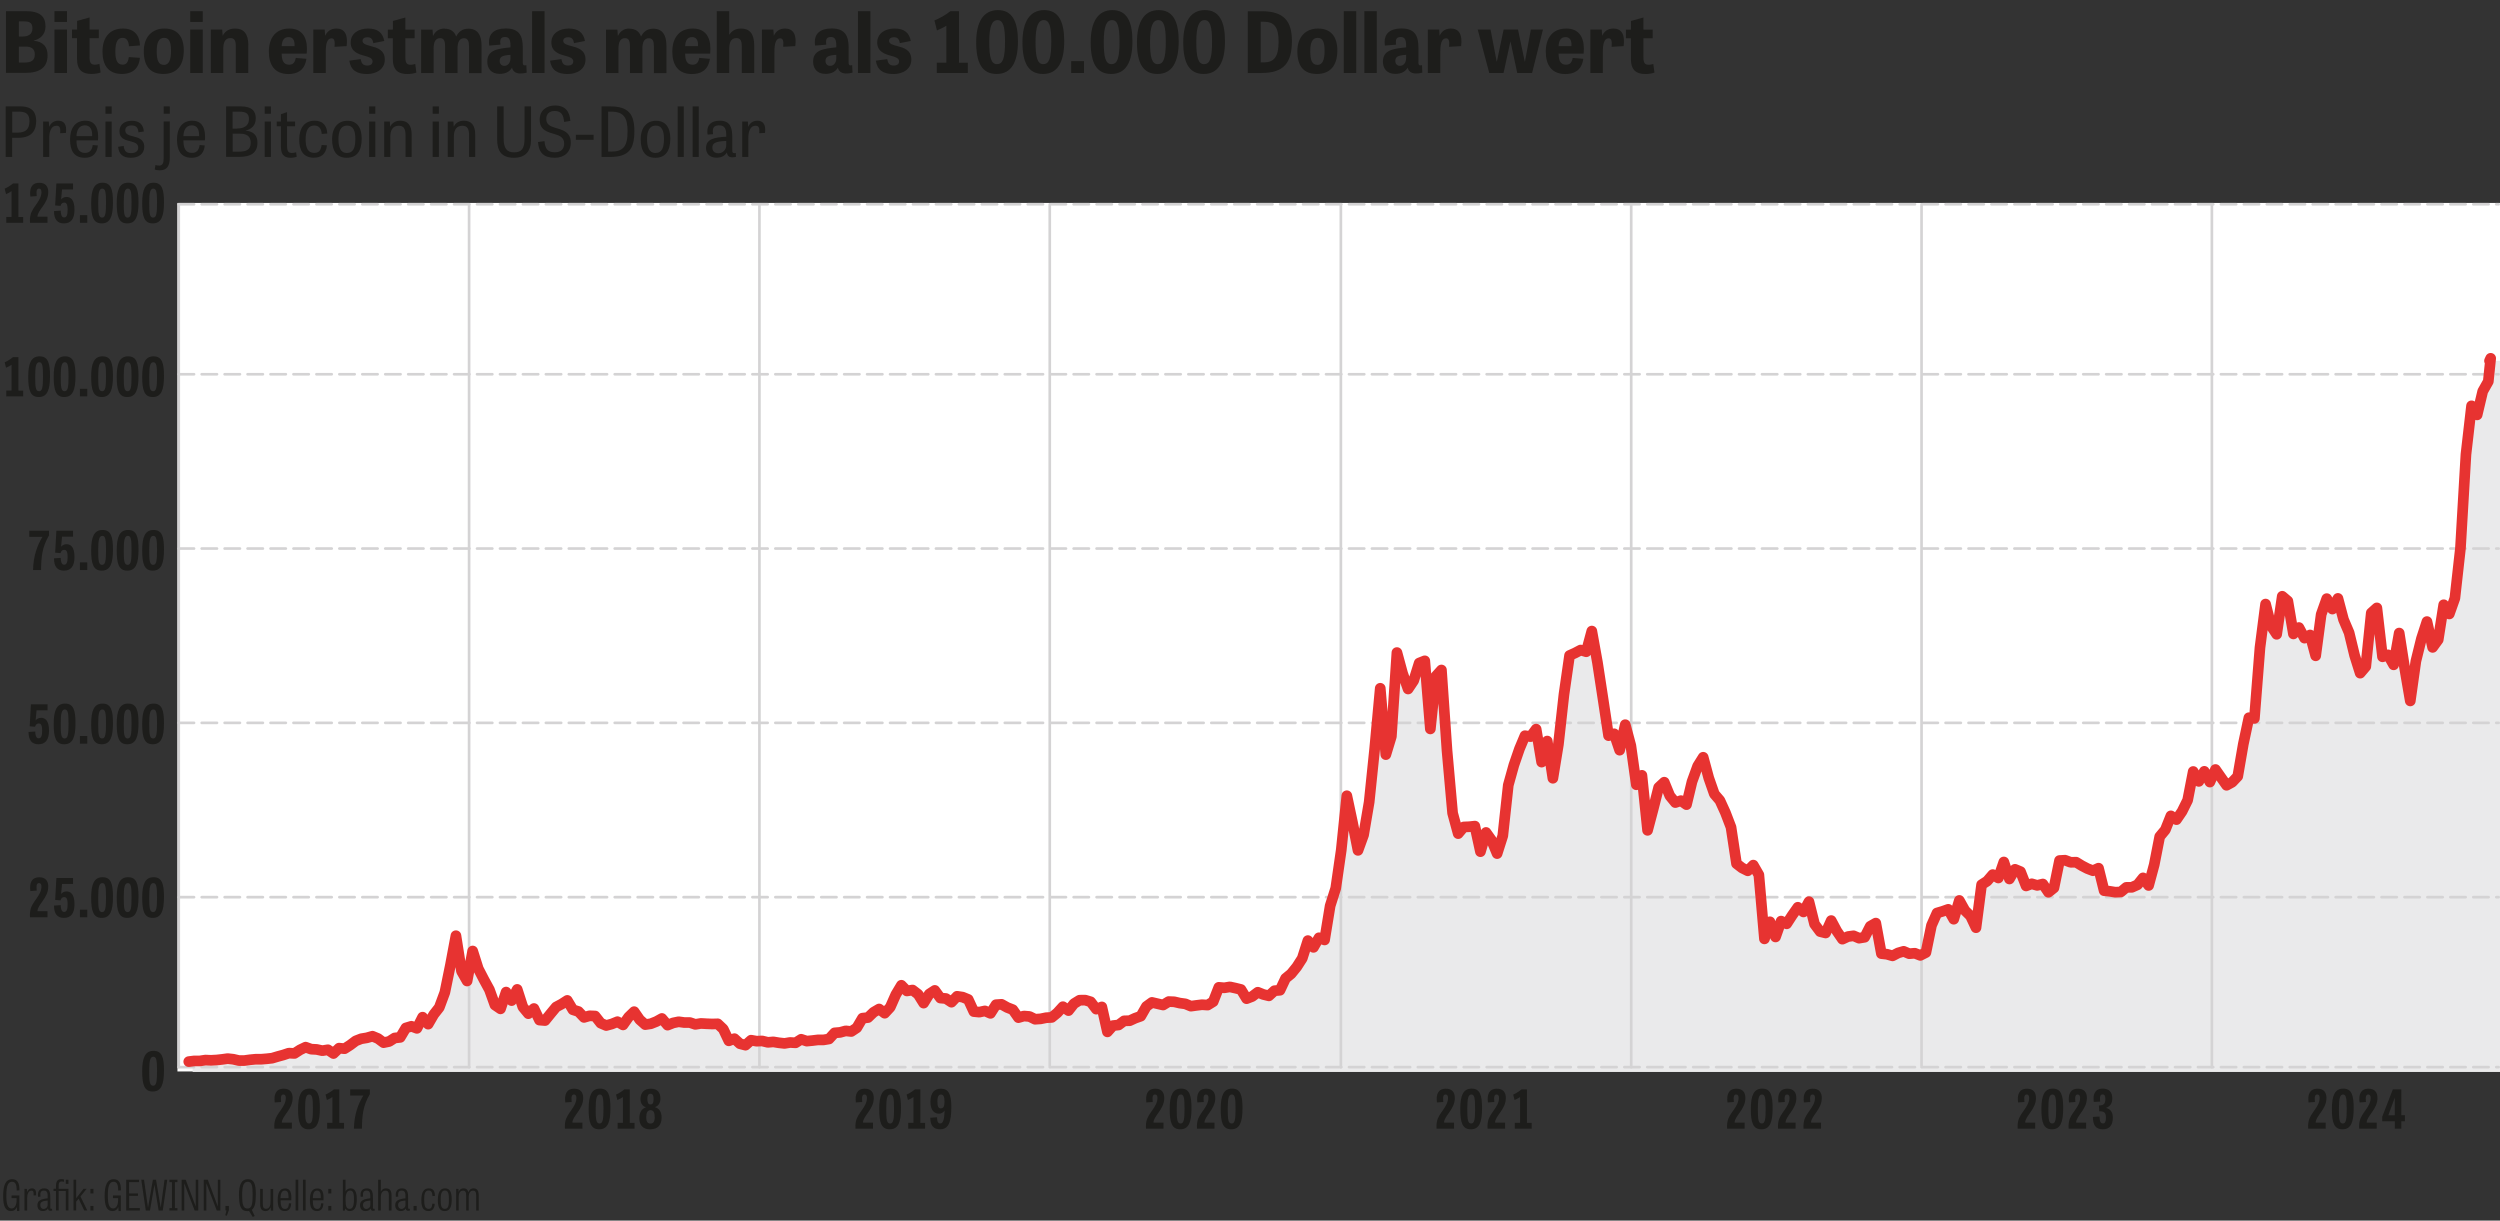 <?xml version="1.0" encoding="UTF-8"?>
<svg xmlns="http://www.w3.org/2000/svg" xmlns:xlink="http://www.w3.org/1999/xlink" id="a" data-name="Ebene 1" viewBox="0 0 326.86 159.59">
  <rect x="0" y="0" width="326.86" height="159.59" fill="#333333" stroke="none"/>
  <defs>
    <style>
      .c, .d, .e, .f {
        fill: none;
      }

      .g {
        fill: #fff;
        fill-rule: evenodd;
      }

      .d {
        stroke-dasharray: 2 1;
      }

      .d, .e {
        stroke: #d4d3d4;
        stroke-width: .35px;
      }

      .d, .e, .f {
        stroke-linecap: round;
        stroke-linejoin: round;
      }

      .h {
        fill: #1d1d1b;
      }

      .i {
        clip-path: url(#b);
      }

      .f {
        stroke: #e73331;
        stroke-width: 1.4px;
      }

      .j {
        fill: #eaeaeb;
      }
    </style>
    <clipPath id="b">
      <rect class="c" x="23.2" y="26.53" width="303.66" height="113.56"></rect>
    </clipPath>
  </defs>
  <g>
    <path class="h" d="M.78,9.54V1.46h2.62c1.84,0,2.55.71,2.55,2,0,1.1-.77,1.67-1.53,1.84v.03c1.22.11,1.8.79,1.8,1.9,0,1.65-1.08,2.3-2.94,2.3H.78ZM2.85,4.78c.79,0,1.39-.23,1.39-1.08,0-.63-.3-.9-1.03-.9h-.74v1.98h.39ZM3.15,8.18c.92,0,1.4-.25,1.4-1.07,0-.68-.4-1.02-1.19-1.02h-.89v2.09h.68Z"></path>
    <path class="h" d="M7.12,1.46h1.64v1.41h-1.64v-1.41ZM7.12,3.86h1.64v5.68h-1.64V3.86Z"></path>
    <path class="h" d="M9.42,3.86h.66v-1.13l1.63-.45v1.58h1.21v1.13h-1.21v2.48c0,.74.18.99.7.99.19,0,.38-.04.59-.11l.15,1.13c-.23.09-.68.19-1.18.19-1.17,0-1.9-.48-1.9-1.97v-2.71h-.66v-1.13Z"></path>
  </g>
  <path class="h" d="M18.3,5.94c-.04-1.27-.7-2.21-2.23-2.21-1.68,0-2.67,1.11-2.67,3.01,0,1.69.69,2.93,2.55,2.93,1.11,0,2.19-.48,2.34-2.11l-1.45-.1c-.1.76-.36.99-.81.99-.66,0-.95-.51-.95-1.72,0-1.34.37-1.78.94-1.78.46,0,.78.28.84,1.1l1.45-.11ZM21.36,9.67c1.68,0,2.67-1.03,2.67-3.08,0-1.87-.91-2.86-2.53-2.86-1.53,0-2.7,1.01-2.7,2.97s.85,2.97,2.55,2.97h0ZM21.43,8.48c-.72,0-.94-.62-.94-1.79s.29-1.74.97-1.74.9.57.9,1.71-.25,1.83-.94,1.83h0ZM24.87,2.87h1.64v-1.41h-1.64v1.41ZM24.87,9.54h1.64V3.86h-1.64v5.68ZM32.47,5.91c0-1.52-.62-2.18-1.74-2.18-.97,0-1.4.54-1.6.92h-.02l-.06-.79h-1.49v5.68h1.63v-3.06c0-.84.17-1.5.94-1.5.5,0,.7.31.7,1.06v3.5h1.63v-3.63ZM38.67,7.56c-.1.65-.4.9-.87.9-.73,0-.97-.56-.97-1.45h3.27c.02-.21.03-.42.03-.62,0-1.67-.76-2.66-2.3-2.66-1.69,0-2.68,1.12-2.68,3.03,0,1.69.73,2.92,2.57,2.92,1,0,2.11-.36,2.34-1.99l-1.4-.12ZM36.83,6.03c.03-.74.3-1.18.9-1.18.51,0,.83.34.78,1.18h-1.68ZM45.32,6.03c.21-1.57-.31-2.3-1.34-2.3-.87,0-1.27.52-1.45.92h-.02l-.06-.79h-1.49v5.68h1.63v-2.77c0-1.01.17-1.76.75-1.76.37,0,.47.34.4,1.11l1.58-.09ZM50.24,5.35c-.21-1.09-.87-1.62-2.13-1.62-1.2,0-2.26.62-2.26,1.83s1.01,1.52,1.83,1.74c.56.15,1.03.3,1.03.73,0,.33-.24.54-.69.54-.59,0-.77-.32-.86-.84l-1.49.2c.18,1.23.95,1.75,2.32,1.75,1.18,0,2.32-.61,2.32-1.89s-1.01-1.55-1.85-1.77c-.57-.15-1.06-.28-1.06-.68,0-.33.29-.47.65-.47.48,0,.69.29.76.77l1.42-.28ZM50.7,5h.66v2.71c0,1.49.74,1.97,1.9,1.97.5,0,.95-.1,1.18-.19l-.15-1.13c-.21.07-.41.11-.59.11-.53,0-.7-.25-.7-.99v-2.48h1.21v-1.13h-1.21v-1.58l-1.63.45v1.13h-.66v1.13ZM58.13,3.73c-.87,0-1.28.5-1.5.95h-.02l-.06-.81h-1.49v5.68h1.63v-3.18c0-.95.29-1.38.85-1.38.46,0,.65.29.65,1.07v3.49h1.63v-3.22c0-.75.21-1.33.84-1.33.52,0,.66.4.66,1.07v3.49h1.64v-3.59c0-1.4-.53-2.22-1.72-2.22-.84,0-1.28.43-1.6,1.02-.23-.64-.72-1.02-1.52-1.02h0ZM68.82,8.52c-.08.02-.15.03-.21.03-.21,0-.26-.13-.26-.4v-1.93c0-1.39-.36-2.5-2.21-2.5-1.56,0-2.21.73-2.21,1.76,0,.15.01.32.04.48l1.46-.12c-.02-.13-.03-.25-.03-.36,0-.39.14-.64.64-.64s.7.32.7,1.1v.25c-1.74.18-3.03.37-3.03,1.86,0,.83.43,1.61,1.63,1.61.81,0,1.32-.33,1.6-.81.14.52.52.76,1.11.76.23,0,.51-.03.81-.11l-.04-.99ZM66.74,7.64c0,.52-.31.97-.8.97-.36,0-.61-.25-.61-.63,0-.51.26-.74,1.41-.81v.47ZM71.2,1.46h-1.63v8.08h1.63V1.46ZM76.48,5.35c-.21-1.09-.87-1.62-2.13-1.62-1.2,0-2.26.62-2.26,1.83s1.01,1.52,1.83,1.74c.56.15,1.03.3,1.03.73,0,.33-.24.54-.69.54-.59,0-.77-.32-.86-.84l-1.49.2c.18,1.23.95,1.75,2.32,1.75,1.18,0,2.32-.61,2.32-1.89s-1.01-1.55-1.85-1.77c-.57-.15-1.06-.28-1.06-.68,0-.33.29-.47.65-.47.48,0,.69.29.76.77l1.42-.28ZM82.3,3.73c-.87,0-1.28.5-1.5.95h-.02l-.06-.81h-1.49v5.68h1.63v-3.18c0-.95.29-1.38.85-1.38.46,0,.65.29.65,1.07v3.49h1.63v-3.22c0-.75.21-1.33.84-1.33.52,0,.66.4.66,1.07v3.49h1.64v-3.59c0-1.4-.53-2.22-1.72-2.22-.84,0-1.28.43-1.6,1.02-.23-.64-.72-1.02-1.52-1.02h0ZM91.42,7.56c-.1.65-.4.9-.87.9-.73,0-.97-.56-.97-1.45h3.27c.02-.21.03-.42.03-.62,0-1.67-.76-2.66-2.3-2.66-1.69,0-2.68,1.12-2.68,3.03,0,1.69.73,2.92,2.57,2.92,1,0,2.11-.36,2.34-1.99l-1.4-.12ZM89.58,6.03c.03-.74.3-1.18.9-1.18.51,0,.83.34.78,1.18h-1.68ZM98.61,5.94c0-1.53-.61-2.21-1.72-2.21-.85,0-1.29.42-1.53.8h-.02V1.46h-1.63v8.08h1.63v-3.07c0-.85.18-1.49.94-1.49.54,0,.7.39.7,1.06v3.5h1.63v-3.6ZM103.98,6.03c.21-1.57-.31-2.3-1.34-2.3-.87,0-1.27.52-1.45.92h-.02l-.06-.79h-1.49v5.68h1.63v-2.77c0-1.01.17-1.76.75-1.76.37,0,.47.34.4,1.11l1.58-.09ZM111.42,8.52c-.08.02-.15.03-.21.03-.21,0-.26-.13-.26-.4v-1.93c0-1.39-.36-2.5-2.21-2.5-1.56,0-2.21.73-2.21,1.76,0,.15.01.32.04.48l1.46-.12c-.02-.13-.03-.25-.03-.36,0-.39.14-.64.64-.64s.7.32.7,1.1v.25c-1.74.18-3.03.37-3.03,1.86,0,.83.43,1.61,1.63,1.61.81,0,1.32-.33,1.6-.81.14.52.52.76,1.11.76.23,0,.51-.03.81-.11l-.04-.99ZM109.34,7.64c0,.52-.31.97-.8.97-.36,0-.61-.25-.61-.63,0-.51.26-.74,1.41-.81v.47ZM113.8,1.46h-1.63v8.08h1.63V1.46ZM119.08,5.35c-.21-1.09-.87-1.62-2.13-1.62-1.2,0-2.26.62-2.26,1.83s1.01,1.52,1.83,1.74c.56.15,1.03.3,1.03.73,0,.33-.24.54-.69.54-.59,0-.77-.32-.86-.84l-1.49.2c.18,1.23.95,1.75,2.32,1.75,1.18,0,2.32-.61,2.32-1.89s-1.01-1.55-1.85-1.77c-.57-.15-1.06-.28-1.06-.68,0-.33.29-.47.65-.47.48,0,.69.29.76.77l1.42-.28ZM122.48,9.54h4.06v-1.34h-1.16V1.46h-1.12c-.54.46-1.54,1-2.09,1.21l.33,1.31c.48-.2.99-.45,1.23-.62v4.83h-1.25v1.34ZM130.32,9.67c1.89,0,2.77-1.52,2.77-4.28,0-2.61-.76-4.07-2.62-4.07s-2.84,1.5-2.84,4.21.78,4.14,2.68,4.14h0ZM130.37,8.39c-.79,0-1.03-.87-1.03-2.92s.37-2.84,1.08-2.84.98.79.98,2.79c0,2.11-.26,2.96-1.02,2.96h0ZM136.37,9.67c1.89,0,2.77-1.52,2.77-4.28,0-2.61-.76-4.07-2.62-4.07s-2.84,1.5-2.84,4.21.78,4.14,2.68,4.14h0ZM136.42,8.39c-.79,0-1.03-.87-1.03-2.92s.37-2.84,1.08-2.84.98.79.98,2.79c0,2.11-.26,2.96-1.02,2.96h0ZM140.05,9.54h1.68v-1.55h-1.68v1.55ZM145.29,9.67c1.89,0,2.77-1.52,2.77-4.28,0-2.61-.76-4.07-2.62-4.07s-2.84,1.5-2.84,4.21.78,4.14,2.68,4.14h0ZM145.34,8.39c-.79,0-1.03-.87-1.03-2.92s.37-2.84,1.08-2.84.98.79.98,2.79c0,2.11-.26,2.96-1.02,2.96h0ZM151.34,9.67c1.89,0,2.77-1.52,2.77-4.28,0-2.61-.76-4.07-2.62-4.07s-2.84,1.5-2.84,4.21.78,4.14,2.68,4.14h0ZM151.39,8.39c-.79,0-1.03-.87-1.03-2.92s.37-2.84,1.08-2.84.98.79.98,2.79c0,2.11-.26,2.96-1.02,2.96h0ZM157.39,9.67c1.89,0,2.77-1.52,2.77-4.28,0-2.61-.76-4.07-2.62-4.07s-2.84,1.5-2.84,4.21.78,4.14,2.68,4.14h0ZM157.44,8.39c-.79,0-1.03-.87-1.03-2.92s.37-2.84,1.08-2.84.98.79.98,2.79c0,2.11-.26,2.96-1.02,2.96h0ZM164.96,9.54c2.93,0,3.95-1.36,3.95-4.2,0-2.55-1.03-3.87-3.93-3.87h-1.84v8.08h1.82ZM164.83,8.15V2.84h.37c1.36,0,1.97.64,1.97,2.6,0,2.06-.64,2.72-1.97,2.72h-.37ZM172.18,9.67c1.68,0,2.67-1.03,2.67-3.08,0-1.87-.91-2.86-2.53-2.86-1.53,0-2.7,1.01-2.7,2.97s.85,2.97,2.55,2.97h0ZM172.25,8.48c-.72,0-.94-.62-.94-1.79s.29-1.74.97-1.74.9.57.9,1.71-.25,1.83-.94,1.83h0ZM177.32,1.46h-1.63v8.08h1.63V1.46ZM180.01,1.46h-1.63v8.08h1.63V1.46ZM185.92,8.52c-.08.02-.15.03-.21.03-.21,0-.26-.13-.26-.4v-1.93c0-1.39-.36-2.5-2.21-2.5-1.56,0-2.21.73-2.21,1.76,0,.15.01.32.04.48l1.46-.12c-.02-.13-.03-.25-.03-.36,0-.39.14-.64.64-.64s.7.32.7,1.1v.25c-1.74.18-3.03.37-3.03,1.86,0,.83.43,1.61,1.63,1.61.81,0,1.32-.33,1.6-.81.14.52.52.76,1.11.76.23,0,.51-.03.81-.11l-.04-.99ZM183.84,7.64c0,.52-.31.97-.8.97-.36,0-.61-.25-.61-.63,0-.51.26-.74,1.41-.81v.47ZM191.03,6.03c.21-1.57-.31-2.3-1.34-2.3-.87,0-1.27.52-1.45.92h-.02l-.05-.79h-1.49v5.68h1.63v-2.77c0-1.01.17-1.76.75-1.76.37,0,.47.34.4,1.11l1.58-.09ZM196.58,9.54l.89-4.1h.02l.88,4.1h1.94l1.42-5.68h-1.58l-.77,4.18h-.03l-.88-4.18h-1.88l-.88,4.18h-.03l-.8-4.18h-1.68l1.51,5.68h1.89ZM205.62,7.56c-.1.65-.4.9-.87.9-.73,0-.97-.56-.97-1.45h3.27c.02-.21.03-.42.03-.62,0-1.67-.76-2.66-2.3-2.66-1.69,0-2.68,1.12-2.68,3.03,0,1.69.73,2.92,2.57,2.92,1,0,2.11-.36,2.34-1.99l-1.4-.12ZM203.78,6.03c.03-.74.3-1.18.9-1.18.51,0,.83.34.78,1.18h-1.68ZM212.28,6.03c.21-1.57-.31-2.3-1.34-2.3-.87,0-1.27.52-1.45.92h-.02l-.05-.79h-1.49v5.68h1.63v-2.77c0-1.01.17-1.76.75-1.76.37,0,.47.34.4,1.11l1.58-.09ZM212.57,5h.66v2.71c0,1.49.74,1.97,1.9,1.97.5,0,.95-.1,1.18-.19l-.15-1.13c-.21.07-.41.11-.59.11-.53,0-.7-.25-.7-.99v-2.48h1.21v-1.13h-1.21v-1.58l-1.63.45v1.13h-.66v1.13Z"></path>
  <g>
    <path class="h" d="M1.59,20.52h-.85v-6.61h1.94c1.59,0,2.05.85,2.05,1.91s-.4,2.2-2.37,2.2h-.77v2.5ZM2.3,17.34c1.07,0,1.55-.46,1.55-1.5,0-.85-.39-1.24-1.33-1.24h-.92v2.74h.7Z"></path>
    <path class="h" d="M7.86,17.43c.08-.77-.08-.99-.48-.99-.68,0-.94.73-.94,1.58v2.5h-.8v-4.63h.74l.04.67h.02c.17-.4.54-.78,1.18-.78.73,0,1.15.49,1,1.6l-.76.04Z"></path>
    <path class="h" d="M12.79,19.04c-.14,1.3-.99,1.59-1.7,1.59-1.46,0-1.93-1.02-1.93-2.38,0-1.5.68-2.47,2.01-2.47,1.1,0,1.66.75,1.66,2.05,0,.17,0,.34-.03.53h-2.8c0,.92.24,1.63,1.11,1.63.57,0,.92-.3,1.01-1.03l.68.06ZM12.05,17.8c.03-.84-.23-1.41-.96-1.41-.77,0-1.07.67-1.09,1.41h2.05Z"></path>
    <path class="h" d="M13.79,13.91h.81v.96h-.81v-.96ZM13.79,15.89h.81v4.63h-.81v-4.63Z"></path>
    <path class="h" d="M18.1,17.3c-.05-.59-.28-.9-.88-.9-.52,0-.84.21-.84.65,0,.51.47.64,1,.77.68.17,1.48.36,1.48,1.4,0,.9-.75,1.41-1.75,1.41s-1.57-.44-1.67-1.44l.73-.11c.07.6.27.94.96.94.65,0,.94-.3.94-.72,0-.53-.45-.67-.96-.81-.69-.18-1.49-.32-1.49-1.34,0-.9.71-1.36,1.62-1.36.99,0,1.49.5,1.57,1.4l-.7.11Z"></path>
    <path class="h" d="M20.32,21.58c.16.04.31.07.49.07.43,0,.59-.31.59-.96v-4.81h.8v4.73c0,1.1-.38,1.66-1.33,1.66-.24,0-.49-.04-.64-.1l.09-.59ZM21.4,13.91h.8v.96h-.8v-.96Z"></path>
    <path class="h" d="M26.77,19.04c-.14,1.3-.99,1.59-1.7,1.59-1.46,0-1.93-1.02-1.93-2.38,0-1.5.68-2.47,2.01-2.47,1.1,0,1.66.75,1.66,2.05,0,.17,0,.34-.03.53h-2.8c0,.92.24,1.63,1.11,1.63.57,0,.92-.3,1.01-1.03l.68.06ZM26.03,17.8c.03-.84-.23-1.41-.96-1.41-.77,0-1.07.67-1.09,1.41h2.05Z"></path>
    <path class="h" d="M29.56,20.52v-6.61h1.92c1.5,0,1.96.65,1.96,1.58s-.6,1.42-1.31,1.57v.02c1.08.1,1.53.69,1.53,1.58,0,1.34-.9,1.85-2.34,1.85h-1.76ZM31.01,16.8c.71,0,1.54-.24,1.54-1.24,0-.7-.39-.96-1.25-.96h-.89v2.21h.6ZM31.2,19.83c.94,0,1.58-.2,1.58-1.18,0-.84-.53-1.17-1.4-1.17h-.96v2.35h.79Z"></path>
    <path class="h" d="M34.61,13.91h.81v.96h-.81v-.96ZM34.61,15.89h.81v4.63h-.81v-4.63Z"></path>
    <path class="h" d="M36.18,15.89h.55v-.96l.8-.27v1.23h1.05v.62h-1.05v2.56c0,.64.14.93.63.93.21,0,.39-.04.56-.09l.07.59c-.15.06-.46.13-.79.13-.96,0-1.27-.54-1.27-1.47v-2.65h-.55v-.62Z"></path>
  </g>
  <g>
    <path class="h" d="M42.06,17.52c-.04-.74-.39-1.11-.97-1.11-.76,0-1.13.6-1.13,1.82,0,1.13.31,1.76,1.12,1.76.61,0,.88-.33.97-1.04l.7.05c-.12,1.23-.86,1.62-1.72,1.62-1.42,0-1.91-1.04-1.91-2.35,0-1.58.72-2.49,2.02-2.49,1.18,0,1.61.77,1.65,1.68l-.72.05Z"></path>
    <path class="h" d="M43.42,18.21c0-1.59.83-2.42,2.01-2.42s1.86.81,1.86,2.33c0,1.67-.68,2.51-1.96,2.51s-1.91-.85-1.91-2.42ZM46.46,18.17c0-1.03-.25-1.75-1.08-1.75s-1.13.75-1.13,1.77.24,1.81,1.11,1.81,1.1-.77,1.1-1.84Z"></path>
    <path class="h" d="M48.26,13.91h.81v.96h-.81v-.96ZM48.26,15.89h.81v4.63h-.81v-4.63Z"></path>
    <path class="h" d="M53.82,20.52h-.8v-2.84c0-.86-.26-1.24-.88-1.24-.89,0-1.11.73-1.11,1.44v2.64h-.8v-4.63h.74l.04.67h0c.16-.32.53-.78,1.32-.78.97,0,1.49.58,1.49,1.81v2.93Z"></path>
    <path class="h" d="M56.57,13.91h.81v.96h-.81v-.96ZM56.57,15.89h.81v4.63h-.81v-4.63Z"></path>
    <path class="h" d="M62.13,20.52h-.8v-2.84c0-.86-.26-1.24-.88-1.24-.89,0-1.11.73-1.11,1.44v2.64h-.8v-4.63h.74l.04.67h0c.16-.32.53-.78,1.32-.78.97,0,1.49.58,1.49,1.81v2.93Z"></path>
    <path class="h" d="M68.57,13.91h.86v4.35c0,1.52-.74,2.37-2.25,2.37-1.61,0-2.18-.91-2.18-2.37v-4.35h.85v4.2c0,1.26.39,1.81,1.38,1.81s1.35-.53,1.35-1.79v-4.21Z"></path>
    <path class="h" d="M73.75,15.93c-.07-.93-.41-1.42-1.21-1.42-.72,0-1.12.39-1.12,1.04,0,.71.5.95,1.12,1.14.92.29,2.09.49,2.09,1.97,0,1.24-.87,1.97-2.11,1.97-1.36,0-2.08-.61-2.18-2.06l.85-.12c.08.95.36,1.46,1.36,1.46.81,0,1.21-.44,1.21-1.14,0-.8-.58-1.04-1.23-1.23-.9-.27-1.97-.49-1.97-1.9,0-1.18.86-1.85,2.03-1.85,1.24,0,1.91.74,1.98,2.02l-.81.13Z"></path>
    <path class="h" d="M75.29,18.28v-.66h2.32v.66h-2.32Z"></path>
    <path class="h" d="M78.65,20.52v-6.61h1.1c2.44,0,3.19,1.01,3.19,3.25,0,2.37-.77,3.36-3.19,3.36h-1.1ZM79.89,19.82c1.59,0,2.16-.67,2.16-2.64,0-1.77-.49-2.58-2.12-2.58h-.42v5.21h.39Z"></path>
    <path class="h" d="M83.77,18.21c0-1.59.83-2.42,2.01-2.42s1.86.81,1.86,2.33c0,1.67-.68,2.51-1.96,2.51s-1.91-.85-1.91-2.42ZM86.81,18.17c0-1.03-.25-1.75-1.08-1.75s-1.13.75-1.13,1.77.24,1.81,1.11,1.81,1.1-.77,1.1-1.84Z"></path>
    <path class="h" d="M89.4,20.52h-.8v-6.61h.8v6.61Z"></path>
    <path class="h" d="M91.36,20.52h-.8v-6.61h.8v6.61Z"></path>
    <path class="h" d="M96.21,20.51c-.18.04-.33.06-.46.06-.49,0-.66-.26-.72-.64-.22.41-.69.69-1.34.69-.98,0-1.38-.62-1.38-1.26,0-1.2,1.1-1.39,2.64-1.49v-.31c0-.92-.39-1.17-.91-1.17-.69,0-.84.32-.84.74,0,.13,0,.27.03.41l-.71.06c-.04-.15-.04-.31-.04-.45,0-.8.5-1.37,1.63-1.37,1.44,0,1.63,1.01,1.63,2.19v1.7c0,.24.06.35.25.35.05,0,.13,0,.21-.03l.02.51ZM94.95,18.43c-1.51.05-1.81.34-1.81.87,0,.42.25.74.79.74s1.02-.43,1.02-1.04v-.57Z"></path>
    <path class="h" d="M99.26,17.43c.08-.77-.08-.99-.48-.99-.68,0-.94.73-.94,1.58v2.5h-.8v-4.63h.74l.04.67h.02c.17-.4.54-.78,1.18-.78.73,0,1.15.49,1,1.6l-.76.04Z"></path>
  </g>
  <path class="g" d="M23.2,26.53h303.66v113.56H23.2V26.53ZM100.19,20.52"></path>
  <path class="j" d="M325.49,47.18h.12l.03-.33-.16.33ZM325.61,47.18l-.28,2.69-.73,1.28-.72,3.08-.73-1.18-.73,6.34-.72,12.28-.73,6.54-.73,2.06-.73-1.2-.72,4.56-.73,1-.73-3.37-.72,2.22-.73,2.96-.73,5.19-.73-4.26-.72-4.6-.73,4.15-.73-1.3-.72.25-.73-6.39-.73.66-.72,7.01-.73.86-.73-2.32-.72-2.97-.73-1.72-.73-2.76-.72,1.4-.73-1.37-.73,2.07-.72,5.41-.73-2.72-.73.42-.73-1.38-.72.83-.73-4.3-.72-.61-.73,4.96-.73-1.1-.72-2.84-.73,5.68-.73,9.27-.72-.09-.73,3.44-.73,4.22-.72.77-.73.4-.73-1.03-.72-1.03-.73,1.64-.73-1.4-.72,1.31-.73-1.29-.73,3.75-.72,1.47-.73,1.08-.73-.5-.73,1.83-.73.88-.72,3.68-.73,2.72-.73-.99-.72.89-.73.34h-.73s-.72.6-.72.6l-.73.03-.73-.12-.72-.08-.73-2.93-.73.32-.73-.28-.72-.38-.73-.46h-.73s-.72-.26-.72-.26l-.73.04-.73,3.57-.72.57-.73-1.08-.73.18-.72-.21-.73.28-.73-1.88-.72-.3-.73,1.27-.73-2.23-.72,2.09-.73-.44-.72.86-.73.46-.73,5.62-.72-1.53-.73-.72-.73-1.3-.73,2.45-.72-1.29-.73.26-.73.22-.72,1.61-.73,3.55-.73.37-.72-.27-.73.05-.73-.31-.72.21-.73.38-.73-.21-.72-.08-.73-3.99-.73.43-.73,1.42-.73.12-.72-.31-.73.1-.73.34-.72-1.05-.73-1.37-.73,1.62-.72-.18-.73-.97-.73-2.93-.72,1.33-.73-.61-.73,1.05-.72,1.11-.73-.35-.73,2.07-.73-1.98-.72,2.23-.73-8.36-.73-1.27-.72.73-.73-.36-.73-.56-.72-4.76-.73-1.91-.73-1.6-.72-.83-.73-2.1-.73-2.71-.72,1.15-.73,2.04-.72,3-.73-.52-.73.25-.72-.88-.73-1.78-.73.68-.72,2.85-.73,2.76-.73-7.19-.73,1.23-.72-5.12-.73-2.73-.73,3.33-.72-2.14-.73.24-.73-4.84-.72-4.71-.73-4.12-.73,2.7-.73-.22-.72.38-.73.33-.73,5.09-.73,6.54-.72,4.41-.73-4.85-.73,2.75-.72-4.31-.73.98-.73-.12-.72,1.72-.73,2.11-.73,2.62-.72,6.62-.73,2.34-.73-1.75-.72-1.01-.73,2.51-.73-3.35-.72.09-.73.03-.73.87-.73-2.68-.72-8.16-.73-10.55-.73.81-.72,6.89-.73-8.91-.73.29-.72,2.31-.73,1.08-.72-2.04-.73-2.72-.73,10.97-.72,2.37-.73-8.67-.73,7.92-.72,6.95-.73,4.3-.73,2.02-.72-3.65-.73-3.49-.73,7.11-.72,4.99-.73,2.3-.73,4.46-.73-.29-.72,1.26-.73-.89-.73,2.32-.72,1.12-.73.91-.73.6-.73,1.55-.72.06-.73.67-.73-.18-.72-.3-.73.56-.73.27-.73-1.2-.72-.18-.73-.17-.73.13-.72-.06-.73,1.87-.73.46-.72-.06-.73.09-.73.1-.72-.3-.73-.1-.73-.18-.72-.02-.73.45-.73-.18-.72-.16-.73.52-.73,1.28-.73.26-.72.33-.73.02-.72.54-.73.08-.73.83-.72-3.26-.73.29-.73-.97-.72-.21h-.73s-.73.46-.73.46l-.72.91-.73-.5-.73.8-.72.59-.73.04-.73.15-.72.05-.73-.36-.73-.05-.72.2-.73-1.04-.73-.29-.73-.41-.73.05-.72,1.13-.73-.32-.73.16-.72-.07-.73-1.59-.73-.31-.72-.11-.73.77-.73-.47-.72-.07-.73-.99-.73.47-.73,1.19-.72-1.15-.73-.56-.73.11-.72-.73-.73,1.22-.73,1.65-.72.78-.73-.55-.73.43-.72.68-.73.09-.73,1.25-.72.48-.73-.07-.73.2-.72.06-.73.8-.72.11h-.73s-.73.09-.73.09l-.72.07-.73-.24-.73.46-.73-.04-.72.12-.73-.08-.73-.12-.72.06-.73-.18-.73.03-.72-.14-.73.66-.73-.19-.72-.65-.73.28-.73-1.54-.72-.68h-.73s-.73-.02-.73-.02l-.73-.04-.73.12-.72-.23h-.73s-.73-.1-.73-.1l-.72.15-.73.29-.73-.87-.72.39-.73.29-.73.11-.72-.64-.73-1.04-.73.7-.72,1.02-.73-.42-.73.3-.73.2-.72-.31-.73-.93-.73-.03-.72.21-.73-.77-.73-.23-.72-1.22-.73.47-.73.4-.72.86-.73.9-.73-.05-.72-1.51-.73.67-.72-.87-.73-2.3-.73,1.46-.72-1.1-.73,2.19-.73-.5-.72-1.99-.73-1.35-.73-1.41-.73-2.31-.72,3.92-.73-1.28-.73-4.64-.72,3.84-.73,3.57-.73,1.97-.72.92-.73,1.26-.73-.91-.73,1.46-.72-.26-.73.22-.73,1.23-.73.08-.72.46-.73.15-.73-.54-.72-.3-.73.21-.73.12-.72.28-.73.56-.73.46-.72-.07-.73.71-.73-.5-.72.12-.73-.15-.73-.04-.72-.26-.73.35-.73.47-.73-.04-.72.25-.73.19-.73.23-.72.08-.73.05h-.73l-.72.08-.73.1h-.72l-.73-.18-.73-.07-.72.1-.73.07-.73.05-.72-.03-.73.11h-.73l-.72.09v1.29h301.8V47.18"></path>
  <g class="i">
    <path class="d" d="M23.37,26.71h303.31M23.37,48.93h303.31M23.37,71.72h303.31M23.37,94.51h303.31M23.37,117.3h303.31M23.37,139.52h303.31"></path>
    <path class="e" d="M23.37,26.71v112.82M61.33,26.71v112.82M99.29,26.71v112.82M137.25,26.71v112.82M175.31,26.71v112.82M213.27,26.71v112.82M251.23,26.71v112.82M289.19,26.71v112.82"></path>
    <polyline class="f" points="24.68 138.8 25.4 138.71 26.13 138.71 26.86 138.6 27.58 138.63 28.31 138.59 29.04 138.51 29.77 138.41 30.5 138.49 31.23 138.66 31.95 138.66 32.68 138.56 33.4 138.49 34.13 138.49 34.86 138.43 35.58 138.35 36.32 138.13 37.05 137.93 37.77 137.69 38.5 137.73 39.23 137.26 39.96 136.91 40.68 137.17 41.41 137.21 42.14 137.37 42.87 137.25 43.6 137.74 44.33 137.04 45.05 137.11 45.78 136.64 46.51 136.09 47.23 135.81 47.96 135.69 48.7 135.48 49.42 135.78 50.15 136.32 50.88 136.17 51.6 135.71 52.33 135.63 53.06 134.4 53.79 134.18 54.51 134.45 55.25 132.99 55.98 133.9 56.71 132.64 57.43 131.72 58.16 129.75 58.89 126.18 59.61 122.34 60.34 126.98 61.07 128.26 61.8 124.34 62.53 126.65 63.26 128.06 63.99 129.4 64.71 131.4 65.44 131.9 66.17 129.71 66.89 130.82 67.62 129.36 68.36 131.66 69.08 132.53 69.81 131.86 70.53 133.37 71.26 133.43 71.99 132.53 72.71 131.66 73.44 131.27 74.17 130.8 74.9 132.02 75.63 132.25 76.36 133.02 77.08 132.81 77.81 132.84 78.54 133.77 79.26 134.08 79.99 133.88 80.73 133.58 81.46 134 82.18 132.98 82.91 132.27 83.64 133.32 84.36 133.96 85.09 133.85 85.82 133.56 86.54 133.16 87.28 134.03 88.01 133.74 88.73 133.59 89.46 133.69 90.19 133.69 90.91 133.93 91.64 133.81 92.37 133.85 93.1 133.88 93.84 133.86 94.56 134.54 95.29 136.08 96.02 135.8 96.74 136.46 97.47 136.65 98.2 136 98.92 136.13 99.65 136.1 100.39 136.28 101.11 136.22 101.84 136.34 102.57 136.42 103.29 136.3 104.02 136.34 104.75 135.88 105.48 136.12 106.2 136.05 106.94 135.96 107.67 135.96 108.39 135.84 109.12 135.04 109.84 134.98 110.57 134.78 111.3 134.86 112.02 134.38 112.76 133.12 113.49 133.04 114.21 132.35 114.94 131.92 115.67 132.47 116.39 131.69 117.12 130.04 117.85 128.82 118.57 129.56 119.31 129.44 120.04 130 120.76 131.15 121.49 129.97 122.22 129.49 122.95 130.49 123.67 130.55 124.4 131.03 125.13 130.26 125.86 130.37 126.59 130.67 127.32 132.26 128.04 132.33 128.77 132.17 129.5 132.49 130.22 131.36 130.95 131.31 131.68 131.72 132.42 132.01 133.15 133.05 133.87 132.84 134.6 132.9 135.33 133.26 136.05 133.21 136.78 133.06 137.51 133.02 138.23 132.43 138.97 131.62 139.7 132.13 140.42 131.22 141.15 130.77 141.88 130.76 142.6 130.98 143.33 131.94 144.06 131.65 144.79 134.91 145.52 134.09 146.25 134.01 146.97 133.47 147.7 133.45 148.42 133.12 149.15 132.86 149.88 131.59 150.61 131.06 151.34 131.23 152.07 131.4 152.8 130.95 153.52 130.98 154.25 131.15 154.98 131.25 155.7 131.55 156.43 131.45 157.16 131.36 157.89 131.41 158.62 130.96 159.35 129.09 160.07 129.15 160.8 129.03 161.53 129.19 162.25 129.37 162.98 130.57 163.71 130.29 164.45 129.73 165.17 130.02 165.9 130.2 166.63 129.53 167.35 129.47 168.08 127.92 168.81 127.32 169.54 126.42 170.26 125.3 171 122.98 171.73 123.86 172.45 122.61 173.18 122.89 173.91 118.43 174.64 116.13 175.36 111.14 176.09 104.04 176.83 107.53 177.55 111.18 178.28 109.16 179.01 104.86 179.73 97.91 180.46 89.99 181.19 98.66 181.91 96.29 182.64 85.32 183.38 88.04 184.1 90.08 184.83 88.99 185.55 86.69 186.28 86.4 187.01 95.3 187.73 88.41 188.46 87.6 189.19 98.15 189.92 106.31 190.65 108.99 191.38 108.12 192.11 108.09 192.83 108.01 193.56 111.35 194.29 108.84 195.01 109.85 195.74 111.6 196.48 109.27 197.2 102.65 197.93 100.03 198.66 97.91 199.38 96.19 200.11 96.31 200.84 95.33 201.56 99.64 202.29 96.89 203.03 101.75 203.75 97.33 204.48 90.79 205.21 85.7 205.94 85.37 206.66 84.99 207.39 85.21 208.12 82.51 208.86 86.63 209.58 91.34 210.31 96.18 211.04 95.94 211.76 98.08 212.49 94.75 213.22 97.48 213.94 102.6 214.67 101.37 215.41 108.56 216.14 105.8 216.86 102.95 217.59 102.27 218.32 104.05 219.04 104.93 219.77 104.68 220.5 105.2 221.22 102.2 221.96 100.16 222.68 99.01 223.41 101.72 224.14 103.81 224.86 104.65 225.59 106.25 226.32 108.16 227.04 112.92 227.77 113.48 228.51 113.85 229.23 113.11 229.96 114.38 230.69 122.75 231.41 120.52 232.14 122.5 232.87 120.43 233.6 120.78 234.32 119.67 235.06 118.62 235.79 119.23 236.51 117.89 237.24 120.82 237.97 121.8 238.69 121.98 239.42 120.36 240.15 121.73 240.88 122.79 241.61 122.45 242.34 122.35 243.06 122.66 243.79 122.54 244.52 121.11 245.25 120.69 245.98 124.68 246.7 124.76 247.44 124.97 248.17 124.59 248.89 124.38 249.62 124.69 250.35 124.63 251.07 124.91 251.8 124.54 252.53 120.99 253.25 119.37 253.99 119.15 254.72 118.89 255.44 120.18 256.17 117.73 256.9 119.04 257.63 119.76 258.35 121.29 259.08 115.67 259.81 115.2 260.54 114.35 261.27 114.79 261.99 112.7 262.72 114.92 263.45 113.66 264.17 113.96 264.9 115.83 265.63 115.55 266.35 115.76 267.09 115.58 267.82 116.66 268.54 116.08 269.27 112.51 270 112.47 270.72 112.74 271.45 112.73 272.18 113.18 272.91 113.56 273.64 113.84 274.37 113.51 275.1 116.45 275.82 116.53 276.55 116.65 277.28 116.62 278 116.02 278.73 116.01 279.47 115.68 280.19 114.78 280.92 115.77 281.65 113.06 282.37 109.38 283.1 108.5 283.83 106.67 284.56 107.16 285.29 106.09 286.02 104.62 286.75 100.87 287.48 102.16 288.2 100.85 288.93 102.25 289.66 100.61 290.38 101.64 291.11 102.67 291.84 102.27 292.57 101.5 293.3 97.28 294.03 93.84 294.75 93.93 295.48 84.66 296.21 78.98 296.93 81.83 297.66 82.93 298.39 77.96 299.12 78.58 299.85 82.88 300.57 82.05 301.3 83.43 302.03 83.02 302.76 85.74 303.48 80.33 304.21 78.27 304.95 79.63 305.67 78.24 306.4 81 307.13 82.72 307.85 85.69 308.58 88.01 309.31 87.15 310.03 80.14 310.76 79.48 311.5 85.87 312.22 85.62 312.95 86.92 313.68 82.77 314.4 87.38 315.13 91.64 315.86 86.45 316.59 83.49 317.31 81.27 318.05 84.64 318.78 83.64 319.5 79.07 320.23 80.27 320.96 78.21 321.69 71.68 322.41 59.4 323.14 53.06 323.87 54.24 324.6 51.16 325.33 49.87 325.64 46.85 325.49 47.18"></polyline>
  </g>
  <path class="h" d="M36.85,146.77c.01-.88,1.41-1.71,1.41-3.21,0-.78-.39-1.22-1.17-1.22-1.07,0-1.3.83-1.17,1.8l.83-.06c-.08-.78.04-.98.31-.98.22,0,.31.18.31.45,0,1.18-1.22,1.95-1.44,3.05-.05.2-.07.42-.07.63,0,.11,0,.23.01.34h2.29v-.8h-1.31ZM40.35,147.65c1.11,0,1.47-.92,1.47-2.75,0-1.68-.25-2.57-1.36-2.57s-1.49.91-1.49,2.67.28,2.65,1.38,2.65h0ZM40.4,146.89c-.45,0-.51-.53-.51-1.91s.13-1.88.54-1.88.48.51.48,1.86-.08,1.93-.5,1.93h0ZM42.77,147.57h2.21v-.76h-.62v-4.38h-.71c-.35.29-.75.53-1.09.68l.18.71c.32-.13.58-.28.72-.39v3.37h-.69v.76ZM47.32,147.57c.02-1.73.14-3,1.04-4.53v-.61h-2.58v.8h1.72c-.67,1.12-1.18,2.42-1.23,4.34h1.04Z"></path>
  <path class="h" d="M74.84,146.77c.01-.88,1.41-1.71,1.41-3.21,0-.78-.39-1.22-1.17-1.22-1.07,0-1.3.83-1.17,1.8l.83-.06c-.08-.78.04-.98.31-.98.22,0,.31.18.31.45,0,1.18-1.22,1.95-1.44,3.05-.05.2-.07.42-.07.63,0,.11,0,.23.01.34h2.29v-.8h-1.31ZM78.34,147.65c1.11,0,1.47-.92,1.47-2.75,0-1.68-.25-2.57-1.36-2.57s-1.49.91-1.49,2.67.28,2.65,1.38,2.65h0ZM78.39,146.89c-.45,0-.51-.53-.51-1.91s.13-1.88.54-1.88.48.51.48,1.86-.08,1.93-.5,1.93h0ZM80.75,147.57h2.21v-.76h-.62v-4.38h-.71c-.35.29-.75.53-1.09.68l.18.71c.32-.13.58-.28.72-.39v3.37h-.69v.76ZM85.02,147.65c1.06,0,1.48-.64,1.48-1.53,0-.7-.27-1.2-.88-1.37.49-.15.73-.59.73-1.11,0-.78-.36-1.3-1.27-1.3-.87,0-1.34.54-1.34,1.34,0,.48.2.93.71,1.09-.6.22-.86.71-.86,1.44,0,.82.39,1.45,1.44,1.45h0ZM85.05,146.9c-.41,0-.56-.29-.56-.81,0-.61.18-.94.55-.94.43,0,.56.33.56.95,0,.53-.18.8-.55.8h0ZM85.05,144.4c-.32,0-.41-.26-.41-.74,0-.39.1-.66.41-.66s.4.26.4.64c0,.48-.06.76-.4.76h0Z"></path>
  <path class="h" d="M112.83,146.77c.01-.88,1.41-1.71,1.41-3.21,0-.78-.39-1.22-1.17-1.22-1.07,0-1.3.83-1.17,1.8l.83-.06c-.08-.78.04-.98.31-.98.22,0,.31.18.31.45,0,1.18-1.22,1.95-1.44,3.05-.05.2-.07.42-.07.63,0,.11,0,.23.01.34h2.29v-.8h-1.31ZM116.33,147.65c1.11,0,1.47-.92,1.47-2.75,0-1.68-.25-2.57-1.36-2.57s-1.49.91-1.49,2.67.28,2.65,1.38,2.65h0ZM116.38,146.89c-.45,0-.51-.53-.51-1.91s.13-1.88.54-1.88.48.51.48,1.86-.08,1.93-.5,1.93h0ZM118.74,147.57h2.21v-.76h-.62v-4.38h-.71c-.35.29-.75.53-1.09.68l.18.71c.32-.13.58-.28.72-.39v3.37h-.69v.76ZM122.94,146.89c-.28,0-.42-.22-.43-.81l-.88.06c0,1.02.43,1.51,1.27,1.51,1.14,0,1.48-.97,1.48-2.93,0-1.62-.34-2.38-1.36-2.38-.8,0-1.37.46-1.37,1.74,0,1.06.5,1.53,1.11,1.53.34,0,.59-.18.74-.42-.04,1.18-.18,1.69-.57,1.69h0ZM123.02,144.92c-.31,0-.46-.21-.46-.9,0-.6.14-.92.46-.92s.47.27.47.93-.17.88-.47.88h0Z"></path>
  <path class="h" d="M150.81,146.77c.01-.88,1.41-1.71,1.41-3.21,0-.78-.39-1.22-1.17-1.22-1.07,0-1.3.83-1.17,1.8l.83-.06c-.08-.78.04-.98.31-.98.22,0,.31.18.31.45,0,1.18-1.22,1.95-1.44,3.05-.05.2-.07.42-.07.63,0,.11,0,.23.01.34h2.29v-.8h-1.31ZM154.31,147.65c1.11,0,1.47-.92,1.47-2.75,0-1.68-.25-2.57-1.36-2.57s-1.49.91-1.49,2.67.28,2.65,1.38,2.65h0ZM154.36,146.89c-.45,0-.51-.53-.51-1.91s.13-1.88.54-1.88.48.51.48,1.86-.08,1.93-.5,1.93h0ZM157.48,146.77c.01-.88,1.41-1.71,1.41-3.21,0-.78-.39-1.22-1.17-1.22-1.07,0-1.3.83-1.17,1.8l.83-.06c-.08-.78.04-.98.31-.98.22,0,.31.18.31.45,0,1.18-1.22,1.95-1.44,3.05-.05.2-.07.42-.07.63,0,.11,0,.23.01.34h2.29v-.8h-1.31ZM160.98,147.65c1.11,0,1.47-.92,1.47-2.75,0-1.68-.25-2.57-1.36-2.57s-1.49.91-1.49,2.67.28,2.65,1.38,2.65h0ZM161.03,146.89c-.45,0-.51-.53-.51-1.91s.13-1.88.54-1.88.48.51.48,1.86-.08,1.93-.5,1.93h0Z"></path>
  <path class="h" d="M188.8,146.77c.01-.88,1.41-1.71,1.41-3.21,0-.78-.39-1.22-1.17-1.22-1.07,0-1.3.83-1.17,1.8l.83-.06c-.08-.78.04-.98.31-.98.22,0,.31.18.31.45,0,1.18-1.22,1.95-1.44,3.05-.05.2-.07.42-.07.63,0,.11,0,.23.01.34h2.29v-.8h-1.31ZM192.3,147.65c1.11,0,1.47-.92,1.47-2.75,0-1.68-.25-2.57-1.36-2.57s-1.49.91-1.49,2.67.28,2.65,1.38,2.65h0ZM192.35,146.89c-.45,0-.51-.53-.51-1.91s.13-1.88.54-1.88.48.51.48,1.86-.08,1.93-.5,1.93h0ZM195.47,146.77c.01-.88,1.41-1.71,1.41-3.21,0-.78-.39-1.22-1.17-1.22-1.07,0-1.3.83-1.17,1.8l.83-.06c-.08-.78.04-.98.31-.98.22,0,.31.18.31.45,0,1.18-1.22,1.95-1.44,3.05-.05.2-.07.42-.07.63,0,.11,0,.23.01.34h2.29v-.8h-1.31ZM198.05,147.57h2.21v-.76h-.62v-4.38h-.71c-.35.29-.75.53-1.09.68l.18.71c.32-.13.58-.28.72-.39v3.37h-.69v.76Z"></path>
  <path class="h" d="M226.79,146.77c.01-.88,1.41-1.71,1.41-3.21,0-.78-.39-1.22-1.17-1.22-1.07,0-1.3.83-1.17,1.8l.83-.06c-.08-.78.04-.98.31-.98.22,0,.31.18.31.45,0,1.18-1.22,1.95-1.44,3.05-.05.2-.07.42-.07.63,0,.11,0,.23.01.34h2.29v-.8h-1.31ZM230.29,147.65c1.11,0,1.47-.92,1.47-2.75,0-1.68-.25-2.57-1.36-2.57s-1.49.91-1.49,2.67.28,2.65,1.38,2.65h0ZM230.34,146.89c-.45,0-.51-.53-.51-1.91s.13-1.88.54-1.88.48.51.48,1.86-.08,1.93-.5,1.93h0ZM233.45,146.77c.01-.88,1.41-1.71,1.41-3.21,0-.78-.39-1.22-1.17-1.22-1.07,0-1.3.83-1.17,1.8l.83-.06c-.08-.78.04-.98.31-.98.22,0,.31.18.31.45,0,1.18-1.22,1.95-1.44,3.05-.05.2-.07.42-.07.63,0,.11,0,.23.01.34h2.29v-.8h-1.31ZM236.78,146.77c.01-.88,1.41-1.71,1.41-3.21,0-.78-.39-1.22-1.17-1.22-1.07,0-1.3.83-1.17,1.8l.83-.06c-.08-.78.04-.98.31-.98.22,0,.31.18.31.45,0,1.18-1.22,1.95-1.44,3.05-.05.2-.07.42-.07.63,0,.11,0,.23.01.34h2.29v-.8h-1.31Z"></path>
  <path class="h" d="M264.78,146.77c.01-.88,1.41-1.71,1.41-3.21,0-.78-.39-1.22-1.17-1.22-1.07,0-1.3.83-1.17,1.8l.83-.06c-.08-.78.04-.98.31-.98.22,0,.31.18.31.45,0,1.18-1.22,1.95-1.44,3.05-.05.2-.07.42-.07.63,0,.11,0,.23.01.34h2.29v-.8h-1.31ZM268.28,147.65c1.11,0,1.47-.92,1.47-2.75,0-1.68-.25-2.57-1.36-2.57s-1.49.91-1.49,2.67.28,2.65,1.38,2.65h0ZM268.32,146.89c-.45,0-.51-.53-.51-1.91s.13-1.88.54-1.88.48.51.48,1.86-.08,1.93-.5,1.93h0ZM271.44,146.77c.01-.88,1.41-1.71,1.41-3.21,0-.78-.39-1.22-1.17-1.22-1.07,0-1.3.83-1.17,1.8l.83-.06c-.08-.78.04-.98.31-.98.22,0,.31.18.31.45,0,1.18-1.22,1.95-1.44,3.05-.05.2-.07.42-.07.63,0,.11,0,.23.01.34h2.29v-.8h-1.31ZM274.47,145.3c.61-.01.87.13.87.83,0,.53-.13.75-.38.75-.34,0-.43-.24-.46-.9l-.87.05c.02.99.29,1.62,1.32,1.62.83,0,1.29-.5,1.29-1.53,0-.62-.24-1.11-.9-1.27.44-.15.83-.48.83-1.25,0-.83-.46-1.27-1.23-1.27-1.1,0-1.32.82-1.19,1.74l.83-.04c-.08-.71.04-.94.32-.94.2,0,.36.11.36.57,0,.64-.18.86-.84.88l.04.74Z"></path>
  <path class="h" d="M302.76,146.77c.01-.88,1.41-1.71,1.41-3.21,0-.78-.39-1.22-1.17-1.22-1.07,0-1.3.83-1.17,1.8l.83-.06c-.08-.78.04-.98.31-.98.22,0,.31.18.31.45,0,1.18-1.22,1.95-1.44,3.05-.05.2-.07.42-.07.63,0,.11,0,.23.01.34h2.29v-.8h-1.31ZM306.26,147.65c1.11,0,1.47-.92,1.47-2.75,0-1.68-.25-2.57-1.36-2.57s-1.49.91-1.49,2.67.28,2.65,1.38,2.65h0ZM306.31,146.89c-.45,0-.51-.53-.51-1.91s.13-1.88.54-1.88.48.51.48,1.86-.08,1.93-.5,1.93h0ZM309.43,146.77c.01-.88,1.41-1.71,1.41-3.21,0-.78-.39-1.22-1.17-1.22-1.07,0-1.3.83-1.17,1.8l.83-.06c-.08-.78.04-.98.31-.98.22,0,.31.18.31.45,0,1.18-1.22,1.95-1.44,3.05-.05.2-.07.42-.07.63,0,.11,0,.23.01.34h2.29v-.8h-1.31ZM312.26,145.81l.83-2.27h.01v2.27h-.84ZM313.96,142.43h-1.11l-1.39,3.58v.59h1.65v.97h.85v-.97h.47v-.79h-.47v-3.38Z"></path>
  <g>
    <path class="h" d="M1.5,156.3h1.03v2.04h-.3l-.03-.53c-.15.37-.4.53-.76.53-.76,0-1.03-.68-1.03-1.97,0-1.51.38-2.2,1.18-2.2.72,0,.97.55.95,1.46l-.36.03c0-.85-.19-1.15-.6-1.15-.52,0-.75.5-.75,1.79,0,1.1.16,1.7.7,1.7.42,0,.64-.49.64-1.08v-.27h-.66v-.35Z"></path>
    <path class="h" d="M4.39,156.29c.04-.52-.07-.62-.29-.62-.4,0-.55.48-.55,1v1.6h-.35v-2.83h.32l.02.41h.01c.05-.16.24-.48.64-.48.36,0,.59.26.52.91l-.31.02Z"></path>
  </g>
  <g>
    <path class="h" d="M6.82,158.27c-.4.11-.52-.05-.55-.27-.09.19-.31.34-.65.34-.54,0-.73-.37-.73-.76,0-.61.44-.81,1.34-.91v-.34c0-.53-.19-.67-.49-.67-.51,0-.48.42-.45.79l-.31.03c-.1-.62.13-1.11.8-1.11.82,0,.8.71.8,1.38v1.13c0,.15.03.19.22.15l.02.24ZM6.23,156.96c-.75.06-.96.23-.96.6,0,.24.14.5.44.5.27,0,.52-.22.52-.52v-.58Z"></path>
    <path class="h" d="M8.37,154.51c-.08-.02-.21-.04-.31-.04-.3,0-.39.2-.39.54v.42h1.28v2.83h-.35v-2.54h-.93v2.54h-.35v-2.54h-.32v-.3h.32v-.37c0-.5.14-.89.7-.89.15,0,.27.03.35.05v.29ZM8.6,154.24h.35v.54h-.35v-.54Z"></path>
    <path class="h" d="M9.95,156.67l.97-1.24h.41l-.81,1,.89,1.83h-.4l-.73-1.54-.32.39v1.15h-.35v-4.03h.35v2.43Z"></path>
    <path class="h" d="M11.82,155.44h.4v.6h-.4v-.6ZM11.82,157.67h.4v.6h-.4v-.6Z"></path>
    <path class="h" d="M14.77,156.3h1.03v2.04h-.3l-.03-.53c-.15.37-.4.53-.76.53-.76,0-1.03-.68-1.03-1.97,0-1.51.38-2.2,1.18-2.2.72,0,.97.55.95,1.46l-.36.03c0-.85-.19-1.15-.6-1.15-.52,0-.75.5-.75,1.79,0,1.1.16,1.7.7,1.7.42,0,.64-.49.64-1.08v-.27h-.67v-.35Z"></path>
    <path class="h" d="M18.05,156.35h-1.16v1.6h1.4v.32h-1.79v-4.03h1.68v.32h-1.3v1.48h1.16v.32Z"></path>
    <path class="h" d="M20.74,158.27l-.54-3.32h-.02l-.57,3.32h-.55l-.59-4.03h.36l.51,3.61h.02l.63-3.61h.41l.6,3.61h.02l.49-3.61h.36l-.59,4.03h-.55Z"></path>
    <path class="h" d="M22.87,157.95h.33v.32h-1.05v-.32h.33v-3.39h-.33v-.32h1.05v.32h-.33v3.39Z"></path>
    <path class="h" d="M25.45,158.27l-1.35-3.54h-.01v3.54h-.34v-4.03h.53l1.3,3.48h.01v-3.48h.33v4.03h-.48Z"></path>
    <path class="h" d="M28.34,158.27l-1.35-3.54h-.01v3.54h-.34v-4.03h.53l1.3,3.48h.01v-3.48h.33v4.03h-.48Z"></path>
    <path class="h" d="M29.49,157.67h.44v.53l-.27.75-.21-.06.16-.63h-.13v-.6Z"></path>
    <path class="h" d="M31.24,156.26c0-1.38.33-2.09,1.17-2.09s1.04.69,1.04,2.02c0,1.03-.13,1.7-.53,1.99l.38.81-.25.12-.49-.78c-.07.01-.15.02-.23.02-.85,0-1.08-.69-1.08-2.08ZM33.03,156.22c0-1.1-.07-1.71-.64-1.71s-.73.63-.73,1.74.09,1.76.69,1.76.68-.64.68-1.78Z"></path>
    <path class="h" d="M34.01,155.44h.35v1.91c0,.44.07.69.42.69.52,0,.59-.53.59-.93v-1.66h.35v2.83h-.31l-.03-.41h-.01c-.06.16-.22.47-.65.47-.51,0-.71-.3-.71-.96v-1.94Z"></path>
    <path class="h" d="M38.07,157.34c-.03.8-.43,1-.82,1-.78,0-.94-.62-.94-1.46,0-.94.27-1.5.98-1.5.65,0,.87.55.79,1.56h-1.39c0,.65.09,1.12.57,1.12.35,0,.48-.24.52-.74l.3.02ZM37.72,156.65c.01-.55-.04-.99-.49-.99s-.54.5-.56.99h1.04Z"></path>
    <path class="h" d="M39,158.27h-.35v-4.03h.35v4.03Z"></path>
    <path class="h" d="M39.96,158.27h-.35v-4.03h.35v4.03Z"></path>
    <path class="h" d="M42.28,157.34c-.03.8-.43,1-.82,1-.78,0-.94-.62-.94-1.46,0-.94.27-1.5.98-1.5.65,0,.87.55.79,1.56h-1.39c0,.65.09,1.12.57,1.12.35,0,.48-.24.52-.74l.3.02ZM41.94,156.65c.01-.55-.04-.99-.49-.99s-.54.5-.55.99h1.04Z"></path>
    <path class="h" d="M42.92,155.44h.4v.6h-.4v-.6ZM42.92,157.67h.4v.6h-.4v-.6Z"></path>
    <path class="h" d="M44.83,158.27v-4.03h.35v1.54c.08-.2.31-.41.64-.41.43,0,.83.25.83,1.4s-.32,1.57-.94,1.57c-.25,0-.42-.13-.54-.32h-.01l-.08.26h-.24ZM45.71,158.05c.36,0,.57-.27.57-1.27s-.22-1.12-.52-1.12c-.36,0-.58.38-.58,1.17,0,.97.15,1.22.54,1.22Z"></path>
    <path class="h" d="M49,158.27c-.4.11-.52-.05-.55-.27-.09.19-.31.34-.65.34-.54,0-.73-.37-.73-.76,0-.61.44-.81,1.34-.91v-.34c0-.53-.19-.67-.49-.67-.51,0-.48.42-.45.79l-.31.03c-.1-.62.13-1.11.8-1.11.82,0,.8.71.8,1.38v1.13c0,.15.03.19.22.15l.02.24ZM48.42,156.96c-.75.06-.96.23-.96.6,0,.24.14.5.44.5.27,0,.52-.22.52-.52v-.58Z"></path>
    <path class="h" d="M51.19,158.27h-.35v-1.95c0-.4-.08-.65-.44-.65-.52,0-.61.5-.61.9v1.7h-.35v-4.03h.35v1.59c.06-.16.24-.46.67-.46.51,0,.73.3.73.91v1.99Z"></path>
    <path class="h" d="M53.6,158.27c-.4.11-.52-.05-.55-.27-.09.19-.31.34-.65.34-.54,0-.73-.37-.73-.76,0-.61.44-.81,1.34-.91v-.34c0-.53-.19-.67-.49-.67-.51,0-.48.42-.45.79l-.31.03c-.1-.62.13-1.11.8-1.11.82,0,.8.71.8,1.38v1.13c0,.15.03.19.22.15l.02.24ZM53.01,156.96c-.75.06-.96.23-.96.6,0,.24.14.5.44.5.27,0,.52-.22.52-.52v-.58Z"></path>
    <path class="h" d="M54.07,157.67h.41v.6h-.41v-.6Z"></path>
    <path class="h" d="M56.54,156.38c-.02-.43-.12-.73-.51-.73-.49,0-.57.49-.57,1.19,0,.77.1,1.21.58,1.21.33,0,.44-.21.49-.68l.31.02c-.05.77-.42.95-.82.95-.77,0-.93-.64-.93-1.42,0-.99.27-1.55.98-1.55.65,0,.79.47.8.99l-.31.02Z"></path>
    <path class="h" d="M57.25,156.85c0-.98.31-1.48.94-1.48s.87.49.87,1.43c0,1.03-.25,1.54-.92,1.54s-.9-.51-.9-1.48ZM58.69,156.83c0-.67-.04-1.18-.52-1.18s-.55.53-.55,1.19.03,1.21.54,1.21.53-.54.53-1.23Z"></path>
    <path class="h" d="M61.24,155.89c.09-.27.3-.52.66-.52.47,0,.69.29.69.91v1.99h-.33v-1.95c0-.5-.14-.65-.41-.65-.35,0-.57.26-.57.91v1.69h-.33v-1.95c0-.46-.12-.65-.41-.65-.38,0-.57.31-.57.9v1.7h-.33v-2.83h.3l.02.39h.01c.08-.23.27-.46.63-.46.41,0,.58.23.65.52Z"></path>
  </g>
  <path class="h" d="M.82,29.13h2.21v-.76h-.62v-4.38h-.71c-.35.29-.75.53-1.09.68l.18.71c.32-.13.58-.28.72-.39v3.37h-.69v.76ZM4.9,28.33c.01-.88,1.41-1.71,1.41-3.21,0-.78-.39-1.22-1.17-1.22-1.07,0-1.3.83-1.17,1.8l.83-.06c-.08-.78.04-.98.31-.98.22,0,.31.18.31.45,0,1.18-1.22,1.95-1.44,3.05-.05.2-.07.42-.07.63,0,.11,0,.23.01.34h2.29v-.8h-1.31ZM8.39,26.49c.25,0,.45.13.45.94,0,.67-.13,1-.45,1-.24,0-.43-.18-.45-.89l-.88.06c0,1.06.42,1.61,1.3,1.61s1.38-.55,1.38-1.79c0-1.32-.51-1.67-1.04-1.67-.3,0-.55.13-.71.33l.12-1.31h1.44v-.78h-2.18l-.16,2.87.7.06c.08-.29.25-.43.47-.43h0ZM10.45,29.13h.96v-1h-.96v1ZM13.3,29.21c1.11,0,1.47-.92,1.47-2.75,0-1.68-.25-2.57-1.36-2.57s-1.49.91-1.49,2.67.28,2.65,1.38,2.65h0ZM13.35,28.45c-.45,0-.51-.53-.51-1.91s.13-1.88.54-1.88.48.51.48,1.86-.08,1.93-.5,1.93h0ZM16.64,29.21c1.11,0,1.47-.92,1.47-2.75,0-1.68-.25-2.57-1.36-2.57s-1.49.91-1.49,2.67.28,2.65,1.38,2.65h0ZM16.69,28.45c-.45,0-.51-.53-.51-1.91s.13-1.88.54-1.88.48.51.48,1.86-.08,1.93-.5,1.93h0ZM19.97,29.21c1.11,0,1.47-.92,1.47-2.75,0-1.68-.25-2.57-1.36-2.57s-1.49.91-1.49,2.67.28,2.65,1.38,2.65h0ZM20.02,28.45c-.45,0-.51-.53-.51-1.91s.13-1.88.54-1.88.48.51.48,1.86-.08,1.93-.5,1.93h0Z"></path>
  <path class="h" d="M.82,51.83h2.21v-.76h-.62v-4.38h-.71c-.35.29-.75.53-1.09.68l.18.71c.32-.13.58-.28.72-.39v3.37h-.69v.76ZM5.07,51.91c1.11,0,1.47-.92,1.47-2.75,0-1.68-.25-2.57-1.36-2.57s-1.49.91-1.49,2.67.28,2.65,1.38,2.65h0ZM5.11,51.15c-.45,0-.51-.53-.51-1.91s.13-1.88.54-1.88.48.51.48,1.86-.08,1.93-.5,1.93h0ZM8.4,51.91c1.11,0,1.47-.92,1.47-2.75,0-1.68-.25-2.57-1.36-2.57s-1.49.91-1.49,2.67.28,2.65,1.38,2.65h0ZM8.45,51.15c-.45,0-.51-.53-.51-1.91s.13-1.88.54-1.88.48.51.48,1.86-.08,1.93-.5,1.93h0ZM10.45,51.83h.96v-1h-.96v1ZM13.3,51.91c1.11,0,1.47-.92,1.47-2.75,0-1.68-.25-2.57-1.36-2.57s-1.49.91-1.49,2.67.28,2.65,1.38,2.65h0ZM13.35,51.15c-.45,0-.51-.53-.51-1.91s.13-1.88.54-1.88.48.51.48,1.86-.08,1.93-.5,1.93h0ZM16.64,51.91c1.11,0,1.47-.92,1.47-2.75,0-1.68-.25-2.57-1.36-2.57s-1.49.91-1.49,2.67.28,2.65,1.38,2.65h0ZM16.69,51.15c-.45,0-.51-.53-.51-1.91s.13-1.88.54-1.88.48.51.48,1.86-.08,1.93-.5,1.93h0ZM19.97,51.91c1.11,0,1.47-.92,1.47-2.75,0-1.68-.25-2.57-1.36-2.57s-1.49.91-1.49,2.67.28,2.65,1.38,2.65h0ZM20.02,51.15c-.45,0-.51-.53-.51-1.91s.13-1.88.54-1.88.48.51.48,1.86-.08,1.93-.5,1.93h0Z"></path>
  <path class="h" d="M5.37,74.53c.02-1.73.14-3,1.04-4.53v-.61h-2.58v.8h1.72c-.67,1.12-1.18,2.42-1.23,4.34h1.04ZM8.39,71.89c.25,0,.45.13.45.94,0,.67-.13,1-.45,1-.24,0-.43-.18-.45-.89l-.88.06c0,1.06.42,1.61,1.3,1.61s1.38-.55,1.38-1.79c0-1.32-.51-1.67-1.04-1.67-.3,0-.55.13-.71.33l.12-1.31h1.44v-.78h-2.18l-.16,2.87.7.06c.08-.29.25-.43.47-.43h0ZM10.45,74.53h.96v-1h-.96v1ZM13.3,74.61c1.11,0,1.47-.92,1.47-2.75,0-1.68-.25-2.57-1.36-2.57s-1.49.91-1.49,2.67.28,2.65,1.38,2.65h0ZM13.35,73.85c-.45,0-.51-.53-.51-1.91s.13-1.88.54-1.88.48.51.48,1.86-.08,1.93-.5,1.93h0ZM16.64,74.61c1.11,0,1.47-.92,1.47-2.75,0-1.68-.25-2.57-1.36-2.57s-1.49.91-1.49,2.67.28,2.65,1.38,2.65h0ZM16.69,73.85c-.45,0-.51-.53-.51-1.91s.13-1.88.54-1.88.48.51.48,1.86-.08,1.93-.5,1.93h0ZM19.97,74.61c1.11,0,1.47-.92,1.47-2.75,0-1.68-.25-2.57-1.36-2.57s-1.49.91-1.49,2.67.28,2.65,1.38,2.65h0ZM20.02,73.85c-.45,0-.51-.53-.51-1.91s.13-1.88.54-1.88.48.51.48,1.86-.08,1.93-.5,1.93h0Z"></path>
  <path class="h" d="M5.06,94.59c.25,0,.45.13.45.94,0,.67-.13,1-.45,1-.24,0-.43-.18-.45-.89l-.88.06c0,1.06.42,1.61,1.3,1.61s1.38-.55,1.38-1.79c0-1.32-.51-1.67-1.04-1.67-.3,0-.55.13-.71.33l.12-1.31h1.44v-.78h-2.18l-.16,2.87.7.06c.08-.29.25-.43.47-.43h0ZM8.4,97.31c1.11,0,1.47-.92,1.47-2.75,0-1.68-.25-2.57-1.36-2.57s-1.49.91-1.49,2.67.28,2.65,1.38,2.65h0ZM8.45,96.55c-.45,0-.51-.53-.51-1.91s.13-1.88.54-1.88.48.51.48,1.86-.08,1.93-.5,1.93h0ZM10.45,97.23h.96v-1h-.96v1ZM13.3,97.31c1.11,0,1.47-.92,1.47-2.75,0-1.68-.25-2.57-1.36-2.57s-1.49.91-1.49,2.67.28,2.65,1.38,2.65h0ZM13.35,96.55c-.45,0-.51-.53-.51-1.91s.13-1.88.54-1.88.48.51.48,1.86-.08,1.93-.5,1.93h0ZM16.64,97.31c1.11,0,1.47-.92,1.47-2.75,0-1.68-.25-2.57-1.36-2.57s-1.49.91-1.49,2.67.28,2.65,1.38,2.65h0ZM16.69,96.55c-.45,0-.51-.53-.51-1.91s.13-1.88.54-1.88.48.51.48,1.86-.08,1.93-.5,1.93h0ZM19.97,97.31c1.11,0,1.47-.92,1.47-2.75,0-1.68-.25-2.57-1.36-2.57s-1.49.91-1.49,2.67.28,2.65,1.38,2.65h0ZM20.02,96.55c-.45,0-.51-.53-.51-1.91s.13-1.88.54-1.88.48.51.48,1.86-.08,1.93-.5,1.93h0Z"></path>
  <path class="h" d="M4.9,119.13c.01-.88,1.41-1.71,1.41-3.21,0-.78-.39-1.22-1.17-1.22-1.07,0-1.3.83-1.17,1.8l.83-.06c-.08-.78.04-.98.31-.98.22,0,.31.18.31.45,0,1.18-1.22,1.95-1.44,3.05-.05.2-.07.42-.07.63,0,.11,0,.23.01.34h2.29v-.8h-1.31ZM8.39,117.29c.25,0,.45.13.45.94,0,.67-.13,1-.45,1-.24,0-.43-.18-.45-.89l-.88.06c0,1.06.42,1.61,1.3,1.61s1.38-.55,1.38-1.79c0-1.32-.51-1.67-1.04-1.67-.3,0-.55.13-.71.33l.12-1.31h1.44v-.78h-2.18l-.16,2.87.7.06c.08-.29.25-.43.47-.43h0ZM10.45,119.93h.96v-1h-.96v1ZM13.3,120.01c1.11,0,1.47-.92,1.47-2.75,0-1.68-.25-2.57-1.36-2.57s-1.49.91-1.49,2.67.28,2.65,1.38,2.65h0ZM13.35,119.25c-.45,0-.51-.53-.51-1.91s.13-1.88.54-1.88.48.51.48,1.86-.08,1.93-.5,1.93h0ZM16.64,120.01c1.11,0,1.47-.92,1.47-2.75,0-1.68-.25-2.57-1.36-2.57s-1.49.91-1.49,2.67.28,2.65,1.38,2.65h0ZM16.69,119.25c-.45,0-.51-.53-.51-1.91s.13-1.88.54-1.88.48.51.48,1.86-.08,1.93-.5,1.93h0ZM19.97,120.01c1.11,0,1.47-.92,1.47-2.75,0-1.68-.25-2.57-1.36-2.57s-1.49.91-1.49,2.67.28,2.65,1.38,2.65h0ZM20.02,119.25c-.45,0-.51-.53-.51-1.91s.13-1.88.54-1.88.48.51.48,1.86-.08,1.93-.5,1.93h0Z"></path>
  <path class="h" d="M19.97,142.71c1.11,0,1.47-.92,1.47-2.75,0-1.68-.25-2.57-1.36-2.57s-1.49.91-1.49,2.67.28,2.65,1.38,2.65h0ZM20.02,141.95c-.45,0-.51-.53-.51-1.91s.13-1.88.54-1.88.48.51.48,1.86-.08,1.93-.5,1.93h0Z"></path>
</svg>
